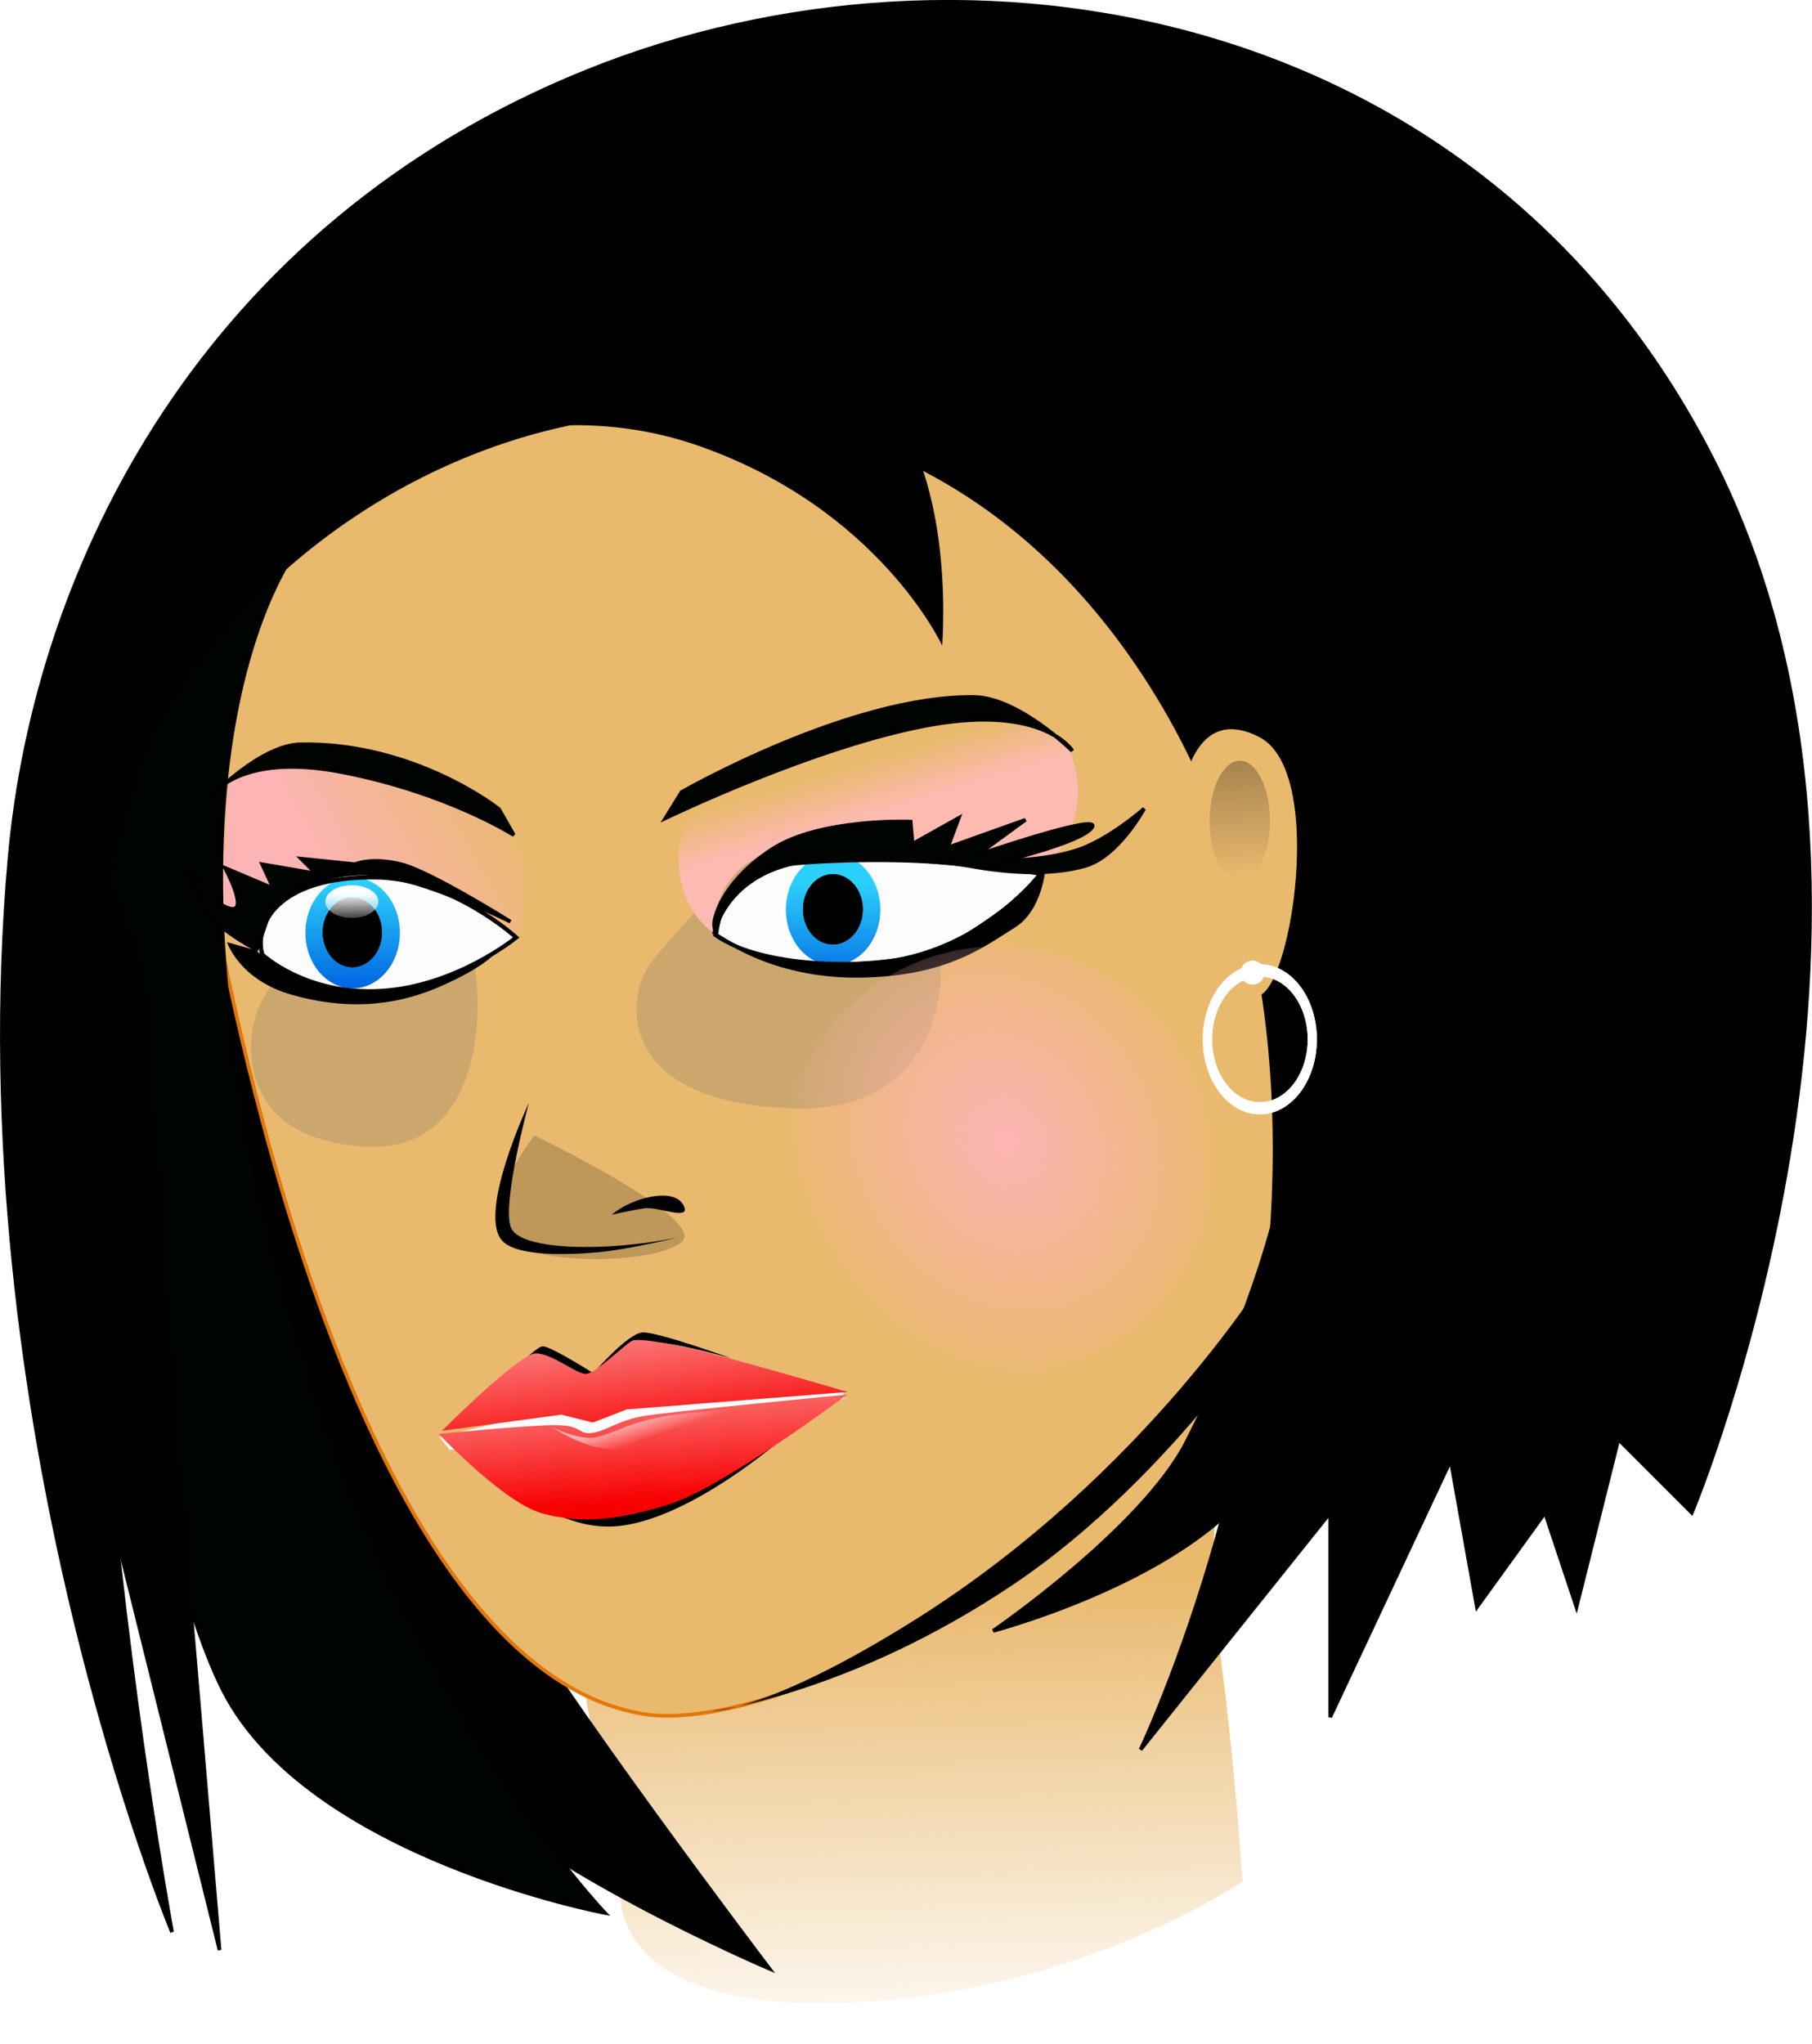 <?xml version="1.0" encoding="UTF-8" standalone="no"?>
<!-- Created with Inkscape (http://www.inkscape.org/) -->
<svg
    xmlns:inkscape="http://www.inkscape.org/namespaces/inkscape"
    xmlns:rdf="http://www.w3.org/1999/02/22-rdf-syntax-ns#"
    xmlns="http://www.w3.org/2000/svg"
    xmlns:sodipodi="http://sodipodi.sourceforge.net/DTD/sodipodi-0.dtd"
    xmlns:cc="http://creativecommons.org/ns#"
    xmlns:xlink="http://www.w3.org/1999/xlink"
    xmlns:dc="http://purl.org/dc/elements/1.1/"
    xmlns:svg="http://www.w3.org/2000/svg"
    xmlns:ns1="http://sozi.baierouge.fr"
    id="svg2"
    sodipodi:docname="girl.svg"
    inkscape:export-filename="C:\Users\John\Desktop\girl.png"
    viewBox="0 0 493.95 557.2"
    inkscape:export-xdpi="112"
    version="1.1"
    inkscape:export-ydpi="112"
    inkscape:version="0.48.2 r9819"
  >
  <defs
      id="defs4"
    >
    <linearGradient
        id="linearGradient3857"
        inkscape:collect="always"
      >
      <stop
          id="stop3859"
          style="stop-color:#ffffff"
          offset="0"
      />
      <stop
          id="stop3861"
          style="stop-color:#ffffff;stop-opacity:0"
          offset="1"
      />
    </linearGradient
    >
    <linearGradient
        id="linearGradient3797"
        y2="210.22"
        gradientUnits="userSpaceOnUse"
        x2="228.93"
        y1="237.72"
        x1="179.64"
        inkscape:collect="always"
      >
      <stop
          id="stop3793"
          style="stop-color:#fcb4b4"
          offset="0"
      />
      <stop
          id="stop3795"
          style="stop-color:#fcb4b4;stop-opacity:0"
          offset="1"
      />
    </linearGradient
    >
    <linearGradient
        id="linearGradient3811"
        y2="212.18"
        gradientUnits="userSpaceOnUse"
        x2="308.21"
        y1="225.76"
        x1="312.32"
        inkscape:collect="always"
      >
      <stop
          id="stop3807"
          style="stop-color:#fcbab0"
          offset="0"
      />
      <stop
          id="stop3809"
          style="stop-color:#fcbab0;stop-opacity:0"
          offset="1"
      />
    </linearGradient
    >
    <radialGradient
        id="radialGradient3825"
        gradientUnits="userSpaceOnUse"
        cy="306.36"
        cx="381.33"
        gradientTransform="matrix(.573 1.024 -.873 .488 430.12 -233.86)"
        r="41.416"
        inkscape:collect="always"
      >
      <stop
          id="stop3821"
          style="stop-color:#fcb4b4"
          offset="0"
      />
      <stop
          id="stop3823"
          style="stop-color:#fcb4b4;stop-opacity:0"
          offset="1"
      />
    </radialGradient
    >
    <filter
        id="filter3845"
        height="1.444"
        width="1.522"
        color-interpolation-filters="sRGB"
        y="-.222"
        x="-.261"
        inkscape:collect="always"
      >
      <feGaussianBlur
          id="feGaussianBlur3847"
          stdDeviation="2.803"
          inkscape:collect="always"
      />
    </filter
    >
    <filter
        id="filter3851"
        height="1.222"
        width="1.261"
        color-interpolation-filters="sRGB"
        y="-.111"
        x="-.131"
        inkscape:collect="always"
      >
      <feGaussianBlur
          id="feGaussianBlur3853"
          stdDeviation="1.402"
          inkscape:collect="always"
      />
    </filter
    >
    <linearGradient
        id="linearGradient3865"
        y2="250.4"
        xlink:href="#linearGradient3857"
        gradientUnits="userSpaceOnUse"
        x2="186.79"
        y1="241.29"
        x1="186.61"
        inkscape:collect="always"
    />
    <linearGradient
        id="linearGradient3905"
        y2="352.36"
        gradientUnits="userSpaceOnUse"
        x2="250.36"
        y1="394.51"
        x1="255.36"
        inkscape:collect="always"
      >
      <stop
          id="stop3909"
          style="stop-color:#f80000"
          offset="0"
      />
      <stop
          id="stop3911"
          style="stop-color:#fca8a8"
          offset="1"
      />
    </linearGradient
    >
    <linearGradient
        id="linearGradient3919"
        y2="372.36"
        gradientUnits="userSpaceOnUse"
        x2="251.79"
        y1="408.79"
        x1="254.64"
        inkscape:collect="always"
      >
      <stop
          id="stop3915"
          style="stop-color:#f80000"
          offset="0"
      />
      <stop
          id="stop3917"
          style="stop-color:#fc9090"
          offset="1"
      />
    </linearGradient
    >
    <linearGradient
        id="linearGradient3935"
        y2="393.79"
        gradientUnits="userSpaceOnUse"
        x2="275"
        gradientTransform="translate(-5.303 -3.283)"
        y1="387.72"
        x1="272.86"
        inkscape:collect="always"
      >
      <stop
          id="stop3931"
          style="stop-color:#ffffff"
          offset="0"
      />
      <stop
          id="stop3933"
          style="stop-color:#ffffff;stop-opacity:0"
          offset="1"
      />
    </linearGradient
    >
    <filter
        id="filter3949"
        height="1.308"
        width="1.17"
        color-interpolation-filters="sRGB"
        y="-.154"
        x="-.085"
        inkscape:collect="always"
      >
      <feGaussianBlur
          id="feGaussianBlur3951"
          stdDeviation="3.857"
          inkscape:collect="always"
      />
    </filter
    >
    <linearGradient
        id="linearGradient3963"
        y2="237.36"
        gradientUnits="userSpaceOnUse"
        x2="435.71"
        y1="200.93"
        x1="433.57"
        inkscape:collect="always"
      >
      <stop
          id="stop3959"
          style="stop-color:#000000"
          offset="0"
      />
      <stop
          id="stop3961"
          style="stop-color:#000000;stop-opacity:0"
          offset="1"
      />
    </linearGradient
    >
    <linearGradient
        id="linearGradient3971"
        y2="246.47"
        gradientUnits="userSpaceOnUse"
        x2="57.389"
        y1="275.4"
        x1="57.389"
        inkscape:collect="always"
      >
      <stop
          id="stop3967"
          style="stop-color:#0064e0"
          offset="0"
      />
      <stop
          id="stop3969"
          style="stop-color:#2cd0fc"
          offset="1"
      />
    </linearGradient
    >
    <linearGradient
        id="linearGradient3973"
        y2="240.16"
        gradientUnits="userSpaceOnUse"
        x2="188.36"
        y1="269.09"
        x1="188.36"
        inkscape:collect="always"
      >
      <stop
          id="stop3977"
          style="stop-color:#0064e0"
          offset="0"
      />
      <stop
          id="stop3979"
          style="stop-color:#2cd0fc"
          offset="1"
      />
    </linearGradient
    >
    <filter
        id="filter4005"
        height="1.654"
        width="2.007"
        color-interpolation-filters="sRGB"
        y="-.327"
        x="-.504"
        inkscape:collect="always"
      >
      <feGaussianBlur
          id="feGaussianBlur4007"
          stdDeviation="10.32"
          inkscape:collect="always"
      />
    </filter
    >
    <filter
        id="filter4032"
        height="1.413"
        width="1.544"
        color-interpolation-filters="sRGB"
        y="-.207"
        x="-.272"
        inkscape:collect="always"
      >
      <feGaussianBlur
          id="feGaussianBlur4034"
          stdDeviation="3.522"
          inkscape:collect="always"
      />
    </filter
    >
    <linearGradient
        id="linearGradient4686"
        y2="571.51"
        gradientUnits="userSpaceOnUse"
        x2="341.67"
        gradientTransform="matrix(1.048 0 0 1 -9.795 -11.112)"
        y1="442.9"
        x1="337.39"
        inkscape:collect="always"
      >
      <stop
          id="stop4682"
          style="stop-color:#e9b96e"
          offset="0"
      />
      <stop
          id="stop4684"
          style="stop-color:#e9b96e;stop-opacity:0"
          offset="1"
      />
    </linearGradient
    >
  </defs
  >
  <sodipodi:namedview
      id="base"
      bordercolor="#666666"
      inkscape:pageshadow="2"
      inkscape:window-y="-8"
      fit-margin-left="0"
      pagecolor="#ffffff"
      inkscape:window-height="706"
      inkscape:window-maximized="1"
      inkscape:zoom="0.98994949"
      inkscape:window-x="-8"
      showgrid="false"
      borderopacity="1.0"
      inkscape:current-layer="layer1"
      inkscape:cx="124.90294"
      inkscape:cy="241.32613"
      fit-margin-top="0"
      fit-margin-right="0"
      fit-margin-bottom="0"
      inkscape:window-width="1366"
      inkscape:pageopacity="0.0"
      inkscape:document-units="px"
  />
  <g
      id="layer1"
      inkscape:label="Layer 1"
      inkscape:groupmode="layer"
      transform="translate(-91.673 1.442)"
    >
    <path
        id="path3873"
        sodipodi:nodetypes="ccscscc"
        style="fill:url(#linearGradient4686)"
        inkscape:connector-curvature="0"
        d="m247.11 436.92 13.762 78.515s-2.064 31.782 61.811 29.041c63.875-2.741 107.67-33.03 107.67-33.03s-2.009-33.171-6.492-65.146 3.803-75.649 3.803-75.649z"
    />
    <path
        id="path3017"
        style="stroke:#000000;stroke-width:1px;fill:#000000"
        inkscape:connector-curvature="0"
        d="m149.29 223.08s62.143 177.86 77.857 206.43c15.714 28.571 74.286 105.71 74.286 105.71s-67.143-28.571-89.286-55c-22.14-26.43-92.14-206.43-92.14-206.43z"
    />
    <path
        id="path2985"
        sodipodi:nodetypes="csssssc"
        style="stroke:#e2780b;stroke-width:1px;fill:#e9b96e"
        inkscape:connector-curvature="0"
        d="m169.29 128.08s-28.571 65.714-20.714 110c7.005 39.485 41.614 214.97 118.45 227.7 32.693 5.418 122.21-33.601 169.36-115.03 47.143-81.429 44.818-107.51 17.675-194.65-27.143-87.143-45.482-92.307-119.77-82.307-74.286 10-165 54.286-165 54.286z"
    />
    <path
        id="path3789"
        style="fill:url(#linearGradient3797)"
        inkscape:connector-curvature="0"
        d="m153.93 211.29s9.643-14.286 35.357-6.429c25.714 7.857 39.286 10.714 43.214 22.5 3.929 11.786 0 27.143 0 27.143l-70 4.286s-10.357-3.929-10.357-10.357c0-6.429 1.786-37.143 1.786-37.143z"
    />
    <path
        id="path3983"
        style="filter:url(#filter4005);fill:#cba76d"
        inkscape:connector-curvature="0"
        d="m194.29 244.51s-17.143 27.857-20.714 37.143c-3.571 9.286-5 37.143 23.571 38.571 28.571 1.429 25.714-51.429 20-60.714-5.714-9.286-22.857-15-22.857-15z"
        transform="matrix(1.256 0 0 1 -55.542 -9.091)"
    />
    <path
        id="path3799"
        style="fill:#fcfcfc"
        inkscape:connector-curvature="0"
        d="m162.32 257.9s1.607-20.536 23.393-20.536 31.071 5.179 36.786 8.75c5.714 3.571 10 8.75 10 8.75s-22.321 13.571-33.036 13.929c-10.714 0.357-23.929-1.429-29.286-4.643-5.357-3.214-7.857-6.25-7.857-6.25z"
    />
    <path
        id="path2997"
        sodipodi:rx="12.879445"
        sodipodi:ry="15.152288"
        style="fill:url(#linearGradient3973)"
        sodipodi:type="arc"
        d="m204.05 253.84c0 8.368-5.766 15.152-12.879 15.152-7.113 0-12.879-6.784-12.879-15.152 0-8.368 5.766-15.152 12.879-15.152 7.113 0 12.879 6.784 12.879 15.152z"
        transform="translate(-3.362 -1.01)"
        sodipodi:cy="253.83659"
        sodipodi:cx="191.17137"
    />
    <path
        id="path2989"
        sodipodi:nodetypes="cscsc"
        style="stroke:#000000;stroke-width:1.14px;fill:none"
        inkscape:connector-curvature="0"
        d="m163.18 258.77c-2.287-7.994 3.998-21.361 30.934-21.041 20.666 0.245 38.273 16.374 38.273 16.374s-16.136 13.29-36.72 14.579c-20.584 1.289-32.487-9.911-32.487-9.911z"
    />
    <path
        id="path3921"
        style="fill:#fcfcfc"
        inkscape:connector-curvature="0"
        d="m214.29 393.79-2.857-3.571 42.5-10 67.5-2.857 0.357 2.5-71.071 14.643-31.786-1.071z"
    />
    <path
        id="path3013"
        sodipodi:nodetypes="cscscsc"
        style="stroke:#000000;stroke-width:1px;fill:#000400"
        inkscape:connector-curvature="0"
        d="m172.46 148.5s-48.846 62.279 4.316 227.06c29.718 92.115 79.802 144.45 79.802 144.45s-80.812-15.152-104.05-60.609c-23.234-45.457-49.497-218.19-49.497-218.19s12.122-67.68 31.315-74.751c19.193-7.071 38.111-17.959 38.111-17.959z"
    />
    <path
        id="path4009"
        d="m297.14 233.08s-17.143 27.857-20.714 37.143c-3.571 9.286-5 37.143 23.571 38.571 28.571 1.429 25.714-51.429 20-60.714-5.714-9.286-22.857-15-22.857-15z"
        style="filter:url(#filter4005);fill:#cba76d"
        transform="matrix(1.688 0 0 1 -198.25 -8.081)"
        inkscape:connector-curvature="0"
    />
    <path
        id="path3801"
        style="stroke:#000000;stroke-width:1px;fill:#fcfcfc"
        inkscape:connector-curvature="0"
        d="m286.96 253.43s0.893-15.179 14.107-18.393c13.214-3.214 23.214-5.536 43.929-2.321 20.714 3.214 30.893 3.571 30.893 3.571s-16.964 20.893-39.643 23.929c-22.679 3.036-36.25-0.536-40.179-1.964-3.929-1.429-9.107-4.821-9.107-4.821z"
    />
    <path
        id="path3803"
        sodipodi:nodetypes="cssscssc"
        style="filter:url(#filter3949);fill:url(#linearGradient3811)"
        inkscape:connector-curvature="0"
        d="m286.07 252.72s-1.25-27.321 35.536-24.107c36.786 3.214 51.786 8.036 53.393 7.679 1.607-0.357 9.107-8.75 10.357-18.571 1.25-9.821-3.571-17.679-3.571-17.679s-22.143-14.821-53.929-2.321-51.06 17.952-51.25 34.107c-0.179 15.179 9.464 20.893 9.464 20.893z"
    />
    <path
        id="path2999"
        sodipodi:rx="12.879445"
        sodipodi:ry="15.152288"
        style="fill:url(#linearGradient3971)"
        sodipodi:type="arc"
        d="m204.05 253.84c0 8.368-5.766 15.152-12.879 15.152-7.113 0-12.879-6.784-12.879-15.152 0-8.368 5.766-15.152 12.879-15.152 7.113 0 12.879 6.784 12.879 15.152z"
        transform="translate(127.61 -7.324)"
        sodipodi:cy="253.83659"
        sodipodi:cx="191.17137"
    />
    <path
        id="path2991"
        sodipodi:nodetypes="czcsc"
        style="stroke:#000000;stroke-width:1px;fill:none"
        inkscape:connector-curvature="0"
        d="m286.32 253.17s3.233-18.806 29.326-20.278c26.092-1.472 59.542 3.86 59.542 3.86s-17.208 23.315-47.976 24.445c-30.768 1.129-40.891-8.028-40.891-8.028z"
    />
    <path
        id="path2993"
        sodipodi:nodetypes="cscscc"
        style="stroke:#000000;stroke-width:1px;fill:#000400"
        inkscape:connector-curvature="0"
        d="m227.7 219.12s-22.728-18.183-54.043-17.678c-11.122 0.179-24.749 14.647-24.749 14.647s7.071-12.627 35.86-7.071c28.789 5.556 46.972 17.173 46.972 17.173z"
    />
    <path
        id="path2995"
        d="m277.47 214.49s45.994-26.422 79.797-25.917c12.005 0.179 26.715 14.647 26.715 14.647s-7.633-12.627-38.71-7.071c-31.077 5.556-72.164 25.412-72.164 25.412z"
        sodipodi:nodetypes="cscscc"
        style="stroke:#000000;stroke-width:1.039px;fill:#000400"
        inkscape:connector-curvature="0"
    />
    <path
        id="path3001"
        style="stroke:#000000;stroke-width:1px;fill:#000400"
        inkscape:connector-curvature="0"
        d="m161.62 257.37s-4.546-2.02-10.102-6.566c-5.556-4.546-8.586-15.657-8.586-15.657s6.566 10.102 11.617 11.112c5.051 1.01-1.515-11.112-1.515-11.112l13.132 5.556-3.03-6.566 14.647 2.525-4.041-4.041 14.647 1.515s4.546-2.02 12.627 0c8.081 2.02 29.8 15.657 29.8 15.657s-27.779-13.89-41.669-13.132c-13.89 0.758-22.981 7.576-24.496 12.122-1.515 4.546-3.03 8.586-3.03 8.586z"
    />
    <path
        id="path3003"
        style="stroke:#000000;stroke-width:1px;fill:#000400"
        inkscape:connector-curvature="0"
        d="m286.38 251.31s6.061-15.657 20.203-17.173c14.142-1.515 38.386-1.515 49.497 0.505 11.112 2.02 22.223 2.525 31.315 0 9.091-2.525 16.162-15.657 16.162-15.657s-9.091 8.081-17.678 11.112c-8.586 3.03-20.203 3.03-20.203 3.03s21.213-5.051 23.739-9.091c2.525-4.041-31.315 7.576-31.315 7.576l13.132-9.596-21.213 7.576 3.03-8.081-12.627 7.071-0.505-6.061s-24.749-1.01-37.881 7.576-16.162 18.688-15.657 21.213z"
    />
    <path
        id="path3923"
        style="fill:#000000"
        inkscape:connector-curvature="0"
        d="m226.14 378.44s11.112-13.132 13.637-12.879c2.525 0.253 13.637 7.324 13.637 7.324s9.344-10.859 13.385-11.112c4.041-0.253 24.244 7.071 24.244 7.071s-20.708-6.061-24.749-4.041c-4.041 2.02-8.081 10.102-12.122 9.849-4.041-0.253-11.112-7.071-14.9-5.808-3.788 1.263-13.132 9.596-13.132 9.596z"
    />
    <path
        id="path3009"
        sodipodi:nodetypes="czzzsccccc"
        style="fill:url(#linearGradient3905)"
        inkscape:connector-curvature="0"
        d="m212.14 388.59s20.923-20.947 25.48-21.097c4.557-0.149 11.151 5.756 13.867 5.566 2.716-0.189 11.303-8.811 12.796-9.138 1.493-0.327 6.998-0.022 21.058 3.579s37.39 10.498 37.39 10.498l-60.173 4.755-9.286 3.571-8.571-2.143z"
    />
    <path
        id="path3925"
        style="fill:#000000"
        inkscape:connector-curvature="0"
        d="m226.27 398.29s15.405 18.688 34.85 16.162c19.445-2.525 43.184-23.234 43.184-23.234z"
    />
    <path
        id="path3011"
        sodipodi:nodetypes="czzczzzc"
        style="fill:url(#linearGradient3919)"
        inkscape:connector-curvature="0"
        d="m322.64 378.71s-33.916 25.294-48.326 29.831-24.616 5.436-35 2.5-28.056-21.617-28.056-21.617 24.828-2.46 32.02-2.388c7.192 0.072 5.878 2.523 9.643 2.143 3.764-0.38 7.263-3.47 14.286-4.643 7.023-1.173 55.433-5.826 55.433-5.826z"
    />
    <path
        id="path2987"
        sodipodi:nodetypes="cszzcccccccccssc"
        style="stroke:#000000;stroke-width:1px;fill:#000000"
        inkscape:connector-curvature="0"
        d="m138.57 525.22s-58.028-138.94-44.286-292.86c7.143-80 53.319-172.32 157.14-214.29 103.82-41.961 244.29-17.83 307.14 105.71 62.854 123.54-5.714 287.14-5.714 287.14l-20-20-11.429 45.714-8.571-25.714-18.571 25.714-7.143-40-32.857 70-0-55.714-51.686 64.573s84.154-176.07-2.988-298.93c-72.923-102.81-204.91-75.388-262.47 14.358-46.667 72.763 1.429 334.29 1.429 334.29z"
    />
    <path
        id="path3015"
        style="stroke:#000000;stroke-width:1px;fill:#000000"
        inkscape:connector-curvature="0"
        d="m115.16 220c-8.081 76.772-5.051 143.44-5.051 143.44l41.416 166.68-13.132-155.56-8.081-111.12z"
    />
    <path
        id="path3787"
        style="fill:#be975b"
        inkscape:connector-curvature="0"
        d="m237.34 308.09s-15.657 20.203-8.586 27.779c7.071 7.576 39.901 7.576 48.487 1.515 8.586-6.061-39.901-29.294-39.901-29.294z"
    />
    <path
        id="path3813"
        sodipodi:nodetypes="sscczzcs"
        style="fill:#000000"
        inkscape:connector-curvature="0"
        d="m195.18 268.97c-13.289-0.229-26.25-5.357-28.214-6.964-2.571-2.103-5.714-4.464-5.714-4.464l-7.679-2.143s3.214 10.179 17.5 14.286c14.286 4.107 27.5 3.393 40-1.964 12.5-5.357 15.536-9.286 15.536-9.286s-21.071 10.714-31.429 10.536z"
    />
    <path
        id="path3815"
        sodipodi:nodetypes="czzccssc"
        style="fill:#000000"
        inkscape:connector-curvature="0"
        d="m289.29 255.22s13.828 10.328 37.5 9.821c23.672-0.506 33.606-8.799 41.429-13.571 7.822-4.772 8.506-16.699 8.506-16.699l-3.149 4.735s-21.964 18.214-33.393 20.357c-13.432 2.518-29.286 1.964-36.429 0.536-7.143-1.429-14.464-5.179-14.464-5.179z"
    />
    <path
        id="path3817"
        sodipodi:rx="41.416256"
        sodipodi:ry="41.416256"
        style="fill:url(#radialGradient3825)"
        sodipodi:type="arc"
        d="m421.23 309.9c0 22.874-18.543 41.416-41.416 41.416-22.874 0-41.416-18.543-41.416-41.416 0-22.874 18.543-41.416 41.416-41.416 22.874 0 41.416 18.543 41.416 41.416z"
        transform="matrix(1.415 0 0 1.415 -173.7 -123.37)"
        sodipodi:cy="309.90005"
        sodipodi:cx="379.81735"
    />
    <path
        id="path3831"
        sodipodi:nodetypes="cscszc"
        style="fill:#000000"
        inkscape:connector-curvature="0"
        d="m276.48 335.87c-19.698 4.041-42.679 3.535-45.457-2.525-2.778-6.061 4.798-34.093 4.798-34.093s-13.602 28.945-7.576 37.123c3.535 4.798 18.183 4.293 26.517 3.535 8.334-0.758 21.718-4.041 21.718-4.041z"
    />
    <path
        id="path3833"
        style="fill:#000000"
        inkscape:connector-curvature="0"
        d="m258.43 329.68c5.303-4.546 16.668-7.576 19.445-2.778 2.778 4.798-6.819 0.505-10.354 1.01-3.535 0.505-9.091 1.768-9.091 1.768z"
    />
    <path
        id="path3849"
        sodipodi:rx="12.879445"
        sodipodi:ry="15.152288"
        style="filter:url(#filter3851);fill:#000000"
        sodipodi:type="arc"
        d="m204.05 253.84c0 8.368-5.766 15.152-12.879 15.152-7.113 0-12.879-6.784-12.879-15.152 0-8.368 5.766-15.152 12.879-15.152 7.113 0 12.879 6.784 12.879 15.152z"
        transform="matrix(.627 0 0 .627 67.858 93.556)"
        sodipodi:cy="253.83659"
        sodipodi:cx="191.17137"
    />
    <path
        id="path3835"
        sodipodi:rx="12.879445"
        sodipodi:ry="15.152288"
        style="fill:#000000"
        sodipodi:type="arc"
        d="m204.05 253.84c0 8.368-5.766 15.152-12.879 15.152-7.113 0-12.879-6.784-12.879-15.152 0-8.368 5.766-15.152 12.879-15.152 7.113 0 12.879 6.784 12.879 15.152z"
        transform="matrix(.627 0 0 .627 67.858 93.556)"
        sodipodi:cy="253.83659"
        sodipodi:cx="191.17137"
    />
    <path
        id="path3839"
        sodipodi:rx="12.879445"
        sodipodi:ry="15.152288"
        style="filter:url(#filter3845);fill:#000000"
        sodipodi:type="arc"
        d="m204.05 253.84c0 8.368-5.766 15.152-12.879 15.152-7.113 0-12.879-6.784-12.879-15.152 0-8.368 5.766-15.152 12.879-15.152 7.113 0 12.879 6.784 12.879 15.152z"
        transform="matrix(.633 0 0 .633 197.71 85.75)"
        sodipodi:cy="253.83659"
        sodipodi:cx="191.17137"
    />
    <path
        id="path3837"
        sodipodi:rx="12.879445"
        sodipodi:ry="15.152288"
        style="fill:#000000"
        sodipodi:type="arc"
        d="m204.05 253.84c0 8.368-5.766 15.152-12.879 15.152-7.113 0-12.879-6.784-12.879-15.152 0-8.368 5.766-15.152 12.879-15.152 7.113 0 12.879 6.784 12.879 15.152z"
        transform="matrix(.633 0 0 .633 197.71 85.75)"
        sodipodi:cy="253.83659"
        sodipodi:cx="191.17137"
    />
    <path
        id="path3855"
        sodipodi:rx="7.2233663"
        sodipodi:ry="4.4642859"
        style="fill:url(#linearGradient3865)"
        sodipodi:type="arc"
        d="m195.34 243.61c0 2.466-3.234 4.464-7.223 4.464s-7.223-1.999-7.223-4.464 3.234-4.464 7.223-4.464 7.223 1.999 7.223 4.464z"
        transform="translate(-.536 .714)"
        sodipodi:cy="243.61218"
        sodipodi:cx="188.11623"
    />
    <path
        id="path3867"
        sodipodi:rx="7.2233663"
        sodipodi:ry="4.4642859"
        style="fill:url(#linearGradient3865)"
        sodipodi:type="arc"
        d="m195.34 243.61c0 2.466-3.234 4.464-7.223 4.464s-7.223-1.999-7.223-4.464 3.234-4.464 7.223-4.464 7.223 1.999 7.223 4.464z"
        transform="translate(130.18 -4.286)"
        sodipodi:cy="243.61218"
        sodipodi:cx="188.11623"
    />
    <path
        id="path3871"
        sodipodi:nodetypes="cscscc"
        style="fill:#000000"
        inkscape:connector-curvature="0"
        d="m438.41 343.74s-33.84 56.569-97.48 96.47c-39.813 24.962-55.053 24.749-55.053 24.749s37.376-4.546 81.822-34.345c44.447-29.8 75.256-79.297 75.256-79.297z"
    />
    <path
        id="path3927"
        sodipodi:nodetypes="csscsc"
        style="opacity:.557;fill:url(#linearGradient3935)"
        inkscape:connector-curvature="0"
        d="m242.2 387.65s5.819 2.857 10.462 2.857c4.643 0 10.837-5.122 24.765-6.551 13.929-1.429 25.53-2.038 25.53-2.038s-31.829 5.732-39.329 10.375-21.429-4.643-21.429-4.643z"
    />
    <path
        id="path3937"
        style="fill:#000000"
        inkscape:connector-curvature="0"
        d="m186.88 131.1s45.457-28.284 94.954-11.112c49.497 17.173 66.67 54.548 66.67 54.548s5.051-59.599-26.264-74.751c-31.32-15.149-84.85-30.301-114.15-10.098-29.29 20.203-21.21 41.413-21.21 41.413z"
    />
    <path
        id="path3953"
        style="fill:#e9b96e"
        inkscape:connector-curvature="0"
        d="m413.57 217.36s2.143-27.857 21.429-17.857 7.143 77.143-2.143 70c-9.286-7.143-19.286-52.143-19.286-52.143z"
    />
    <path
        id="path3955"
        sodipodi:rx="8.2142859"
        sodipodi:ry="16.428572"
        style="opacity:.329;fill:url(#linearGradient3963)"
        sodipodi:type="arc"
        d="m437.86 222.36c0 9.073-3.678 16.429-8.214 16.429s-8.214-7.355-8.214-16.429c0-9.073 3.678-16.429 8.214-16.429s8.214 7.355 8.214 16.429z"
        sodipodi:cy="222.36218"
        sodipodi:cx="429.64285"
    />
    <path
        id="path4013"
        style="fill:#ffffff"
        inkscape:connector-curvature="0"
        d="m435.12 261.41c-8.586 0-15.562 9.171-15.562 20.469 0 11.297 6.976 20.438 15.562 20.438 8.586 0 15.531-9.14 15.531-20.438 0-11.297-6.945-20.469-15.531-20.469zm0 3.344c7.191 0 13.031 7.663 13.031 17.125s-5.84 17.125-13.031 17.125c-7.191 0-13.031-7.663-13.031-17.125s5.84-17.125 13.031-17.125z"
    />
    <path
        id="path4020"
        sodipodi:rx="3.2829957"
        sodipodi:ry="3.2829957"
        style="fill:#ffffff"
        sodipodi:type="arc"
        d="m436.39 263.69c0 1.813-1.47 3.283-3.283 3.283s-3.283-1.47-3.283-3.283 1.47-3.283 3.283-3.283c1.813 0 3.283 1.47 3.283 3.283z"
        sodipodi:cy="263.68558"
        sodipodi:cx="433.10291"
    />
    <path
        id="path4022"
        style="filter:url(#filter4032);fill:#ffffff"
        inkscape:connector-curvature="0"
        d="m435.12 261.41c-8.586 0-15.562 9.171-15.562 20.469 0 11.297 6.976 20.438 15.562 20.438 8.586 0 15.531-9.14 15.531-20.438 0-11.297-6.945-20.469-15.531-20.469zm0 3.344c7.191 0 13.031 7.663 13.031 17.125s-5.84 17.125-13.031 17.125c-7.191 0-13.031-7.663-13.031-17.125s5.84-17.125 13.031-17.125z"
    />
    <path
        id="path4688"
        style="stroke:#000000;stroke-width:1px;fill:#000000"
        d="m352.54 304.66s-1.733 34.745-28.992 88.224c-12.165 23.866-52.83 51.682-52.83 51.682s50.003-13.132 70.206-38.891 38.891-63.135 38.891-63.135l-27.274-40.406z"
        sodipodi:nodetypes="cscsccc"
        inkscape:connector-curvature="0"
        transform="translate(91.673 -1.442)"
    />
  </g
  >
</svg
>
